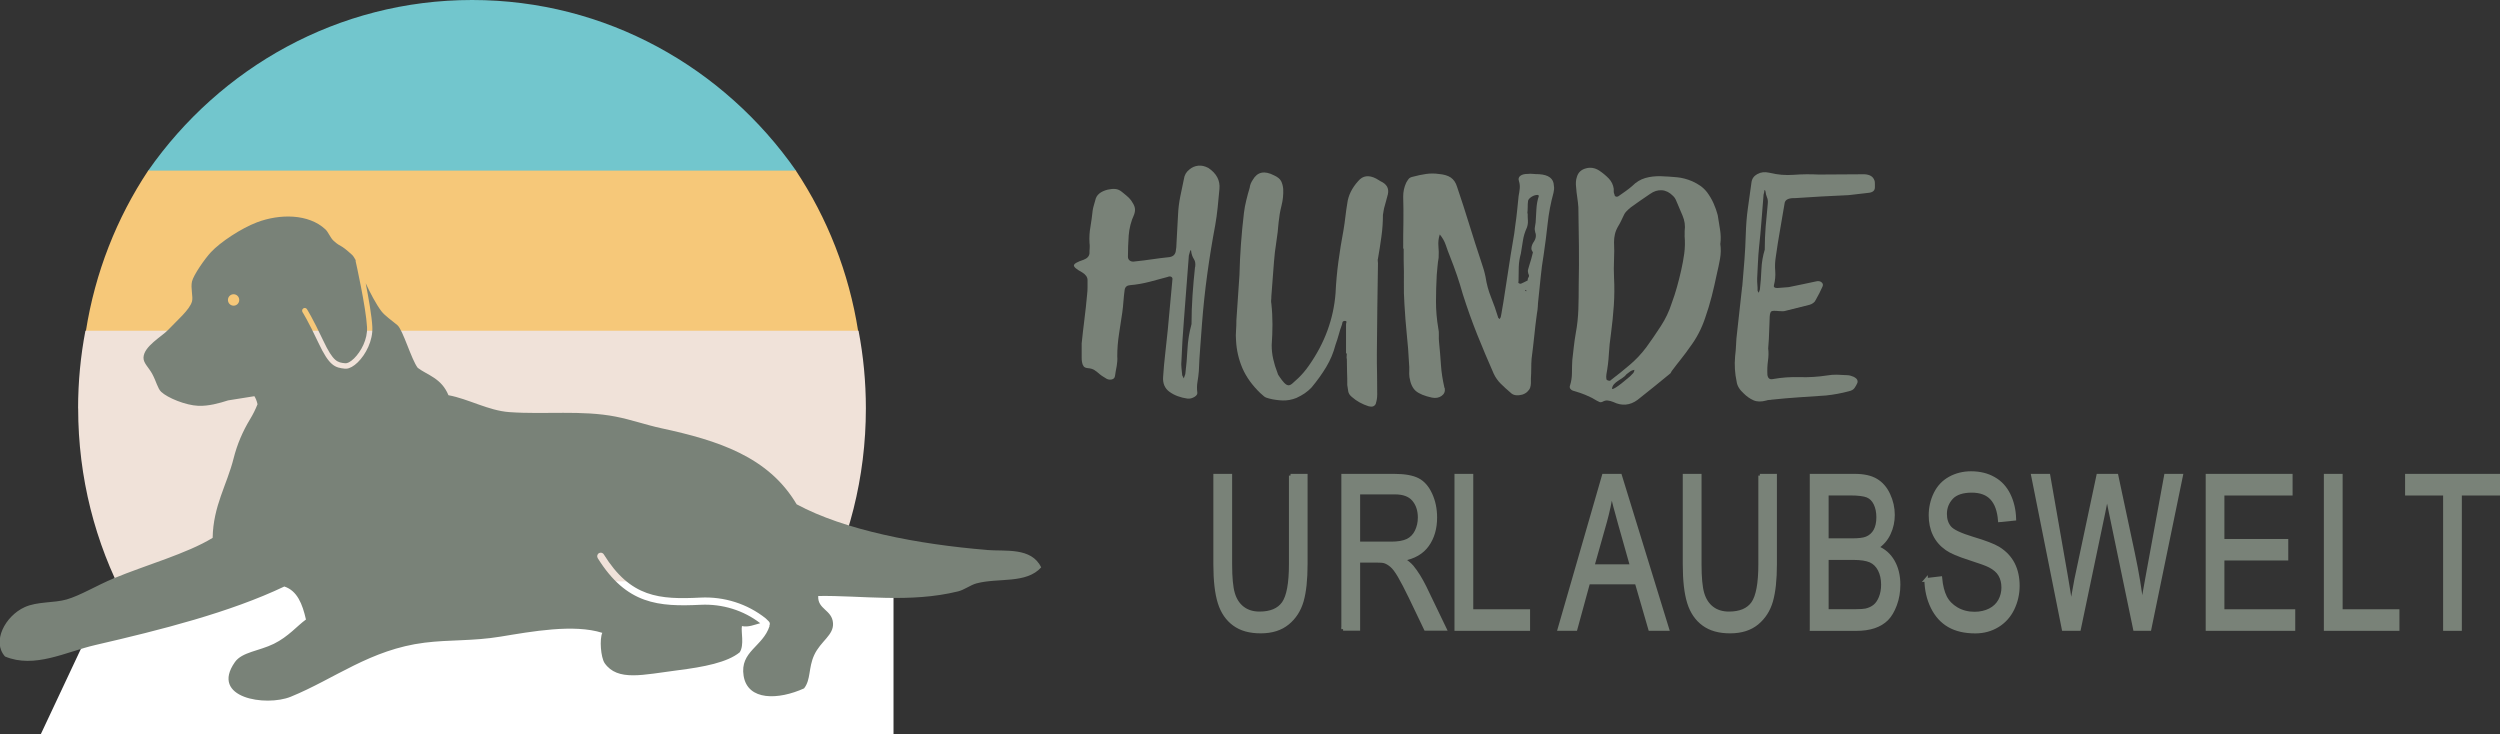 <?xml version="1.0" encoding="UTF-8"?>
<svg id="Ebene_1" data-name="Ebene 1" xmlns="http://www.w3.org/2000/svg" viewBox="0 0 358.22 105.17">
  <rect x="0" y="0" width="358.22" height="105.17" fill="#333333" stroke="none"/>
  <defs>
    <style>
      .cls-1 {
        fill-rule: evenodd;
      }

      .cls-1, .cls-2, .cls-3 {
        fill: #798278;
      }

      .cls-4 {
        fill: #fff;
      }

      .cls-5 {
        fill: #f6c879;
      }

      .cls-6 {
        fill: #72c6cd;
      }

      .cls-3 {
        stroke: #798278;
        stroke-miterlimit: 10;
        stroke-width: .5px;
      }

      .cls-7 {
        fill: #f0e2d9;
      }
    </style>
  </defs>
  <g>
    <path class="cls-6" d="m114.09,24.5C103.76,9.67,86.81,0,67.64,0S31.53,9.67,21.2,24.5"/>
    <path class="cls-5" d="m12.3,47.48c1.32-8.43,4.43-16.25,8.93-23.03h92.81c4.5,6.78,7.61,14.6,8.93,23.03"/>
    <path class="cls-7" d="m11.2,58.52c0,9.93,2.45,19.27,6.77,27.43h99.33c4.32-8.16,6.77-17.5,6.77-27.43,0-3.81-.36-7.53-1.05-11.13H12.24c-.69,3.6-1.05,7.32-1.05,11.13"/>
    <polygon class="cls-4" points="128.03 105.17 5.86 105.17 16.35 82.85 128.03 83.56 128.03 105.17 128.03 105.17"/>
    <path class="cls-1" d="m141.43,78.8c-9.89-.8-20.41-2.83-27.28-6.54-4.05-6.85-11.29-9.15-19.39-10.9-2.18-.47-4.32-1.23-6.52-1.66-4.89-.96-10.13-.28-15.27-.65-3.01-.22-5.86-1.9-8.71-2.42-1.02-2.47-3.02-2.87-4.4-3.92-.91-1.17-2.12-5.44-2.91-6.11-.79-.67-1.8-1.35-2.31-2.02-.71-.93-1.63-2.66-2.24-4,.41,2.09.87,4.68.95,6.24.11,2.01-.97,4.01-2.09,5.1-.58.56-1.15.88-1.64.91-.06,0-.13,0-.19,0-1.43-.15-2.24-.38-3.8-3.7-1.52-3.23-2.27-4.39-2.28-4.4-.11-.18-.07-.42.11-.54.17-.12.41-.07.52.11.03.05.78,1.2,2.33,4.49,1.45,3.08,2.06,3.15,3.16,3.26.26.03.69-.14,1.26-.69.99-.97,1.96-2.74,1.86-4.5-.15-2.81-1.61-9.35-1.63-9.42-.01-.06,0-.11,0-.17-.18-.33-.36-.61-.51-.75-1.88-1.71-1.49-.98-2.63-2-.52-.47-.75-1.25-1.21-1.67-2.38-2.21-6.48-2.25-9.8-.99-2.25.86-5.22,2.81-6.59,4.28-.9.97-2.48,3.25-2.71,4.19-.22.95.19,2.2,0,2.87-.34,1.2-2.17,2.74-3.37,4.02-.94,1.01-3.55,2.39-3.58,4.04-.01.79.75,1.38,1.26,2.33.59,1.1.77,2.07,1.27,2.55.9.86,3.51,1.94,5.34,2.01,1.47.05,2.94-.36,4.26-.78l3.76-.6c.18.29.34.65.45,1.15-.3.76-.66,1.48-1.07,2.15-1.05,1.73-1.85,3.6-2.35,5.58-.96,3.85-2.93,6.81-3.01,11.42-3.7,2.26-9.51,3.87-14.17,5.8-2.46,1.02-4.76,2.45-6.77,3.03-1.81.52-4.18.27-6,1.1-2.78,1.27-4.73,4.92-2.81,7.07,4.24,1.77,8.71-.67,12.96-1.65,9.44-2.18,19.29-4.68,27.06-8.38,1.85.6,2.6,2.52,3.1,4.73-1.24.89-2.51,2.45-4.6,3.48-2.11,1.04-4.56,1.17-5.58,2.62-3.63,5.17,4.46,6.4,7.99,4.97,6.3-2.57,11.42-6.78,19.19-7.75,3.57-.45,6.91-.21,10.89-.87,4.44-.73,10.5-1.84,14.57-.54-.41.91-.22,3.49.33,4.33,1.85,2.67,5.53,1.66,10.43,1.04,3.84-.48,7.17-1.14,8.93-2.58.69-1.03.16-3,.32-3.76.92.21,1.86-.22,2.62-.41-2.38-1.84-5.41-2.79-8.53-2.64-6.02.29-10.61-.02-14.75-6.68-.15-.24-.08-.56.16-.71.23-.15.55-.08.7.16,3.85,6.21,7.98,6.49,13.85,6.2,3.41-.17,6.73.89,9.36,2.98l.44.43c.17.16.19.41.08.61,0,.02.02.03.03.05-.95,2.98-4.28,3.62-3.72,7.14.58,3.61,5,3.46,8.66,1.8,1-1.27.6-2.93,1.46-4.79.93-2,2.82-2.84,2.69-4.57-.14-1.92-2.23-1.95-2.12-3.88,6.2-.1,13.12,1.04,20.04-.66.9-.22,1.74-.9,2.65-1.15,3.15-.83,7.1.1,9.26-2.29-1.4-2.92-5.14-2.27-7.8-2.49"/>
    <path class="cls-5" d="m34.28,42.98c0,.46-.36.82-.81.82s-.81-.37-.81-.82.36-.82.81-.82.81.37.81.82"/>
  </g>
  <g>
    <path class="cls-2" d="m171.25,38.28c.07-.47.02-.85-.17-1.14-.19-.29-.32-.64-.39-1.05,0-.15-.02-.23-.06-.24-.04-.01-.07.04-.11.15-.04.12-.09.32-.17.61-.11,1.58-.23,3.15-.36,4.7-.13,1.55-.25,3.12-.36,4.7-.08.94-.14,1.87-.2,2.81-.05.94-.1,1.88-.14,2.81-.04.38-.04.75,0,1.1.04.35.07.7.11,1.05.04.09.08.16.11.22.04.06.07.13.11.22.04-.12.07-.22.11-.31.04-.09.07-.19.11-.31.15-1.2.25-2.39.31-3.58.06-1.18.25-2.38.58-3.58,0-1.38.05-2.74.14-4.08.09-1.35.21-2.71.36-4.08m1.89-14.23c1.19.79,1.73,1.8,1.61,3.03-.08.85-.16,1.72-.25,2.61-.09.89-.21,1.77-.36,2.61-.44,2.34-.82,4.68-1.14,7.03-.32,2.34-.57,4.7-.75,7.07-.08,1.11-.16,2.23-.25,3.36-.09,1.13-.16,2.26-.2,3.4-.04.5-.1,1-.19,1.52-.09.51-.1,1.03-.03,1.56.04.24-.1.45-.42.64-.32.19-.64.27-.97.24-1.04-.15-1.9-.47-2.59-.97-.69-.5-.99-1.22-.92-2.15.07-1.14.18-2.28.31-3.4.13-1.12.25-2.24.36-3.36.11-1.2.22-2.39.33-3.58.11-1.18.22-2.38.33-3.58.04-.2-.02-.34-.17-.42-.15-.07-.32-.07-.5.02-.85.23-1.72.47-2.61.7-.89.23-1.82.4-2.78.48-.45.03-.71.25-.78.66-.07.53-.13,1.06-.17,1.6-.04.54-.09,1.09-.17,1.65-.15,1.02-.3,2.06-.47,3.09-.16,1.04-.25,2.1-.25,3.18.04.47,0,.94-.08,1.41-.09.47-.18.95-.25,1.45-.04.24-.18.39-.42.46-.24.07-.49.05-.75-.07-.19-.12-.35-.22-.5-.31-.15-.09-.32-.2-.5-.35-.26-.23-.51-.43-.75-.59-.24-.16-.56-.26-.97-.29-.3-.03-.5-.12-.61-.28-.11-.16-.19-.36-.22-.59-.04-.2-.05-.4-.05-.59v-2.09c.11-1.08.24-2.22.39-3.4.15-1.19.28-2.39.39-3.62.04-.32.06-.65.06-.99v-1.07c0-.41-.26-.78-.78-1.1-.82-.44-1.2-.77-1.17-1.01.04-.24.5-.5,1.39-.79.52-.2.8-.51.84-.92,0-.26,0-.52.03-.77.02-.25,0-.51-.03-.77-.04-.76,0-1.52.14-2.28.13-.76.23-1.52.31-2.28.04-.26.09-.52.17-.77.07-.25.15-.51.22-.77.15-.73.74-1.23,1.78-1.49.41-.09.77-.12,1.09-.09.32.03.62.16.92.4.3.23.58.48.86.72.28.25.51.53.69.86.19.29.3.56.33.81.04.25,0,.53-.11.86-.44.96-.7,1.96-.78,2.99-.07,1.03-.11,2.05-.11,3.08,0,.23.09.42.28.55.19.13.43.17.72.11.85-.09,1.68-.19,2.48-.31.8-.12,1.62-.22,2.48-.31.52-.09.81-.37.89-.83.04-.2.06-.4.08-.59.02-.19.03-.39.03-.59.04-.7.07-1.39.11-2.06.04-.67.08-1.35.11-2.02.04-.85.14-1.7.31-2.55.17-.85.34-1.7.53-2.55.07-.55.33-1.01.78-1.36.37-.32.8-.5,1.28-.55s.96.07,1.45.33"/>
    <path class="cls-2" d="m192.87,50.65v-4.16c0-.09.02-.19.06-.32.03-.13-.06-.19-.27-.19-.18.03-.28.1-.3.21-.02.12-.05.23-.08.34-.18.49-.34.96-.46,1.44-.13.47-.28.95-.46,1.44-.29,1.12-.73,2.18-1.33,3.18-.6,1-1.3,1.97-2.09,2.92-.29.31-.62.59-.98.84-.36.24-.76.47-1.2.67-.65.26-1.31.38-1.96.36-.65-.02-1.31-.11-1.96-.28-.29-.06-.53-.16-.71-.3-.18-.14-.36-.3-.54-.47-1.16-1.12-2.01-2.3-2.56-3.56-.54-1.26-.85-2.59-.92-3.99-.04-.49-.04-.97,0-1.44s.05-.95.05-1.44c.07-1.09.14-2.17.22-3.24.07-1.07.15-2.15.22-3.24.07-2.97.29-5.96.65-8.97.07-.57.18-1.16.33-1.76.14-.6.31-1.2.49-1.8.04-.37.18-.74.44-1.12.65-1.14,1.67-1.36,3.05-.64.51.23.84.5,1.01.82.16.32.26.69.3,1.12.04.83-.05,1.64-.25,2.42-.2.79-.33,1.58-.41,2.38-.07.94-.18,1.89-.33,2.83-.15.94-.26,1.87-.33,2.79-.07.83-.14,1.66-.19,2.49-.06.83-.12,1.66-.19,2.49,0,.17,0,.35-.03.53-.02.19,0,.35.03.49.11,1,.16,2,.16,2.98s-.04,1.98-.11,2.98c0,.69.07,1.35.22,2,.14.64.34,1.29.6,1.95.04.17.11.33.22.47.29.43.53.75.74.97.2.21.39.34.57.36.18.03.38-.05.6-.24.22-.19.51-.45.87-.79.54-.52,1.05-1.12,1.52-1.8,2.25-3.2,3.52-6.65,3.81-10.34.07-1.54.21-3.06.41-4.55.2-1.49.44-2.99.73-4.51.11-.66.2-1.29.27-1.91.07-.61.16-1.25.27-1.91.14-1.14.67-2.22,1.58-3.22.65-.77,1.5-.89,2.56-.34l.65.39c.87.4,1.21,1.01,1.03,1.85-.07.28-.15.56-.22.82-.08.26-.15.53-.22.81-.07.23-.13.45-.16.66-.04.22-.07.44-.11.67,0,1.03-.07,2.07-.22,3.13-.14,1.06-.31,2.1-.49,3.13-.04.11-.05.22-.03.32.02.1.03.22.03.36-.07,4.29-.13,8.62-.16,13,0,.97,0,1.94.03,2.9.02.96.02,1.92.02,2.9,0,.23-.02.45-.05.67-.04.21-.09.44-.16.67-.18.37-.53.48-1.03.34-.91-.29-1.71-.73-2.39-1.33-.29-.23-.46-.49-.52-.79-.05-.3-.1-.61-.14-.92,0-.63,0-1.24-.03-1.85-.02-.6-.03-1.22-.03-1.85-.04-.14-.05-.28-.03-.41.02-.13.03-.27.03-.41h-.11Z"/>
    <path class="cls-2" d="m218.7,41.73v-.13c-.04-.06-.07-.07-.11-.04-.04.03-.05.07-.05.13h.05s.05,0,.05.02c0,.02.02.02.05.02m.16-11.15h.05c0,.34,0,.69.03,1.03.02.34-.03.67-.14.99-.29.63-.48,1.25-.57,1.86-.09.62-.19,1.24-.3,1.87-.18.66-.28,1.3-.3,1.93-.02.63-.03,1.26-.03,1.89,0,.09,0,.19-.03.3-.02.11.1.19.35.21.18-.09.34-.16.46-.21.13-.06.3-.14.52-.26,0-.17.04-.33.14-.47.09-.14.08-.3-.03-.47-.07-.23-.09-.43-.05-.6.04-.17.09-.36.16-.56.11-.34.21-.67.3-.99.09-.31.17-.63.24-.94-.14-.2-.22-.39-.22-.56s.04-.34.11-.52c.07-.17.16-.34.27-.49.11-.16.18-.32.22-.49.07-.29.06-.56-.05-.81-.07-.26-.09-.5-.05-.73.04-.23.07-.46.11-.69.04-.66.07-1.3.11-1.93.04-.63.14-1.23.33-1.8.04-.06.03-.11-.03-.15-.06-.04-.1-.06-.14-.06-.29,0-.58.09-.87.28-.29.19-.45.38-.49.58-.04.31-.05.61-.05.9s-.02.59-.05.9m-17.79,5.02c0-1.26,0-2.51.03-3.75.02-1.24,0-2.48-.03-3.71,0-.69.14-1.34.43-1.97.11-.2.23-.38.35-.54.13-.16.33-.26.63-.32.62-.17,1.23-.3,1.85-.39.62-.09,1.23-.09,1.85,0,.72.06,1.3.23,1.71.51.42.29.72.73.9,1.33.62,1.83,1.21,3.65,1.77,5.47.56,1.82,1.15,3.65,1.77,5.51.11.32.21.63.3.94.09.32.17.64.24.99.15,1,.41,1.97.79,2.92.38.94.72,1.9,1.01,2.87,0,.06.03.1.08.13.06.03.1.07.14.13.04-.09.09-.19.16-.3.07-.34.14-.69.19-1.05.05-.36.12-.72.19-1.1.18-1.12.35-2.24.52-3.37.16-1.13.34-2.25.52-3.37.11-.72.23-1.42.35-2.1.13-.68.23-1.37.3-2.06.11-.72.2-1.43.27-2.14.07-.72.14-1.43.22-2.15.07-.37.13-.73.16-1.07.04-.34,0-.7-.11-1.07-.11-.31-.05-.56.19-.75.24-.19.59-.28,1.06-.28.25-.03.52-.03.79,0,.27.03.55.04.84.04,1.38.09,2.09.63,2.12,1.63.04.2.04.38.03.54-.02.16-.04.32-.08.49-.4,1.46-.68,2.93-.84,4.42-.16,1.49-.35,2.98-.57,4.46-.18,1.09-.33,2.16-.43,3.22-.11,1.06-.22,2.13-.33,3.22-.04.32-.07.64-.08.99-.02.34-.06.68-.13,1.03-.15,1.06-.27,2.12-.38,3.2-.11,1.07-.24,2.15-.38,3.24-.04.49-.05.96-.05,1.42s-.02.93-.05,1.41v.67c0,.21-.04.44-.11.66-.07.2-.21.39-.41.58-.2.19-.44.32-.73.41-.29.08-.59.11-.9.08-.31-.03-.57-.16-.79-.39-.47-.4-.93-.81-1.36-1.24-.44-.43-.78-.92-1.03-1.46-.84-1.89-1.62-3.76-2.37-5.62-.74-1.86-1.42-3.76-2.04-5.71-.25-.91-.54-1.82-.84-2.72-.31-.9-.64-1.81-1.01-2.73-.22-.54-.42-1.09-.6-1.63-.18-.54-.47-1.06-.87-1.54-.18.57-.24,1.13-.19,1.67.05.54.06,1.1.03,1.67-.07.4-.13.81-.16,1.22-.04.41-.07.82-.11,1.22-.07,1.29-.11,2.57-.11,3.84s.11,2.55.33,3.84c.07.32.1.64.08.99-.02.34,0,.67.03.99.11,1.09.2,2.17.27,3.24.07,1.07.24,2.15.49,3.24,0,.03,0,.05.03.07.02.01.03.04.03.06.07.46-.08.82-.46,1.09-.38.27-.84.35-1.39.24-1.05-.23-1.81-.54-2.29-.94-.47-.4-.78-1.06-.92-1.97-.04-.32-.05-.64-.03-.96.02-.33,0-.67-.03-1.01-.07-1.43-.18-2.85-.33-4.25-.14-1.4-.25-2.82-.33-4.25-.07-1.06-.1-2.11-.08-3.15.02-1.04,0-2.09-.03-3.15v-1.67h-.05Z"/>
    <path class="cls-2" d="m234.26,52.97c-.29.06-.52.14-.68.26-.16.11-.34.24-.52.39-.15.2-.33.37-.55.51-.22.14-.43.29-.65.43-.22.14-.41.3-.57.47-.16.17-.26.37-.3.6-.04.17.14.14.54-.11.4-.24,1.07-.77,2.01-1.57.18-.17.33-.33.46-.47.13-.14.19-.33.19-.56l.11-.08-.05.04v.08h0Zm7.13-19.22v-.64c.11-.77,0-1.51-.3-2.21-.31-.7-.61-1.41-.9-2.12-.11-.29-.27-.53-.49-.73-.47-.48-1-.75-1.58-.79-.58-.04-1.14.14-1.69.53-.47.32-.93.63-1.39.95-.45.31-.9.63-1.33.94-.25.2-.48.41-.68.62-.2.21-.35.47-.46.75-.11.23-.22.46-.33.69-.11.23-.24.46-.38.69-.22.37-.37.74-.46,1.12-.09.37-.13.76-.13,1.16.04.83.04,1.67,0,2.51-.04.84-.04,1.68,0,2.51.07,1.37.06,2.72-.03,4.05-.09,1.33-.23,2.68-.41,4.05-.15.97-.24,1.94-.3,2.9-.05.96-.17,1.92-.35,2.9-.04.26-.04.49,0,.69,0,.08.09.16.27.21.18.06.31.03.38-.08.94-.72,1.85-1.44,2.72-2.19.87-.74,1.65-1.57,2.34-2.49.73-1,1.42-2.02,2.09-3.05.67-1.03,1.19-2.12,1.55-3.26.29-.77.54-1.55.76-2.34.22-.79.42-1.58.6-2.38.18-.8.33-1.6.44-2.4.11-.8.13-1.66.05-2.57m5.11,1.12c.11.74.1,1.47-.03,2.19-.13.71-.28,1.44-.46,2.19-.22,1.06-.46,2.12-.73,3.18-.27,1.06-.59,2.1-.95,3.13-.51,1.52-1.23,2.9-2.18,4.16-.4.57-.82,1.15-1.28,1.72-.45.57-.9,1.14-1.33,1.72-.04.06-.06.11-.08.15-.02.04-.05.09-.08.15-.8.66-1.58,1.29-2.34,1.91-.76.62-1.56,1.25-2.39,1.91-1.09.8-2.25.9-3.48.3-.29-.11-.55-.19-.79-.21-.24-.03-.48.03-.73.17-.18.08-.34.1-.46.04-.13-.06-.24-.11-.35-.17-.51-.32-1.03-.59-1.58-.81-.54-.23-1.12-.43-1.74-.6-.22-.06-.38-.16-.49-.3-.11-.14-.13-.31-.05-.51.18-.57.27-1.16.27-1.78s.02-1.22.05-1.82c.07-.66.15-1.3.22-1.93.07-.63.16-1.26.27-1.89.22-1.17.34-2.33.38-3.47.04-1.14.05-2.3.05-3.48.04-1.89.05-3.75.03-5.6-.02-1.84-.05-3.7-.08-5.56-.04-.49-.09-.96-.16-1.41-.07-.46-.13-.93-.16-1.42-.04-.26-.04-.52-.03-.77s.06-.5.14-.73c.18-.63.61-1.04,1.28-1.22.67-.19,1.31-.08,1.93.32.51.34.96.72,1.36,1.13.4.42.63.91.71,1.48v.41c0,.13.04.27.11.41,0,.14.07.24.22.3h.16c.07,0,.14-.03.22-.09.33-.23.66-.47,1.01-.71.34-.24.66-.49.95-.75.54-.54,1.16-.92,1.85-1.12.69-.2,1.43-.28,2.23-.26.8.03,1.57.08,2.31.15.74.07,1.48.27,2.2.58.44.2.82.42,1.17.66.34.24.66.55.95.92.36.49.67,1.01.92,1.57.25.56.45,1.12.6,1.7.11.68.22,1.37.33,2.06.11.69.13,1.36.05,2.02"/>
    <path class="cls-2" d="m252.87,35.72c0-1.09.04-2.17.13-3.26.09-1.08.19-2.17.3-3.26.04-.37,0-.68-.11-.92-.11-.24-.18-.54-.22-.88-.04-.11-.07-.17-.11-.17s-.05.04-.05.13c0,.12-.04.29-.11.52-.11,1.29-.21,2.55-.3,3.77-.09,1.23-.21,2.49-.35,3.78-.07.74-.13,1.49-.16,2.25-.04.76-.07,1.51-.11,2.25,0,.29,0,.57.03.86s.03.56.03.82c0,.06.02.11.06.17.04.06.07.12.11.17.04-.09.09-.24.16-.47.11-.94.18-1.9.22-2.88.04-.97.2-1.93.49-2.87m15.72-9.87c.04.14.05.3.05.47v.52c0,.43-.27.69-.82.77-.51.06-1,.12-1.47.17-.47.06-.96.12-1.47.17-1.27.06-2.56.12-3.86.19-1.3.07-2.59.15-3.86.24h-.27c-.76.03-1.16.3-1.2.81-.22,1.29-.44,2.55-.65,3.8-.22,1.24-.42,2.51-.6,3.8-.11.69-.14,1.37-.08,2.04.05.67-.01,1.35-.19,2.04-.07.26.09.39.49.39l1.63-.13c.69-.14,1.35-.28,1.99-.41.63-.13,1.28-.26,1.93-.41.33-.08.59-.04.79.13.2.17.24.37.14.6-.29.66-.62,1.3-.98,1.93-.07.17-.19.32-.35.43-.16.12-.33.2-.52.26l-3.59.9c-.15.03-.29.04-.44.02-.14-.02-.29-.02-.44-.02-.54-.06-.88-.04-1.01.04-.13.09-.21.33-.24.73-.04.69-.06,1.4-.08,2.13-.02.73-.06,1.55-.14,2.47.07.51.06,1.1-.03,1.76-.09.66-.12,1.33-.08,2.02.07.49.33.69.76.6,1.27-.23,2.56-.32,3.86-.28,1.31.04,2.61-.04,3.92-.24.47-.08.94-.12,1.41-.11.47.01.96.04,1.47.07.18,0,.35.03.52.08.16.06.32.12.46.17.43.23.6.51.49.86-.11.26-.25.5-.41.73-.16.23-.44.39-.84.47-.54.14-1.08.27-1.6.36-.53.1-1.08.18-1.66.24-1.27.09-2.56.17-3.86.26-1.31.09-2.61.2-3.92.34-.11.03-.23.04-.35.04s-.26.03-.41.08c-.73.2-1.34.19-1.85-.04-.51-.23-.96-.55-1.36-.95-.29-.26-.53-.53-.71-.82-.18-.29-.29-.59-.33-.9-.25-1.17-.33-2.37-.22-3.61.07-.57.12-1.14.14-1.69.02-.56.06-1.12.14-1.69.11-1.06.23-2.12.35-3.17.13-1.06.24-2.12.35-3.17,0-.09,0-.16.03-.21.02-.06.03-.14.03-.26.11-1.2.21-2.42.3-3.65.09-1.23.16-2.44.19-3.65.04-1.29.13-2.53.3-3.73.16-1.2.34-2.44.52-3.73.07-.52.35-.91.84-1.18.49-.27,1.06-.34,1.71-.19,1.16.29,2.33.39,3.51.3,1.18-.09,2.37-.1,3.56-.04,1.09,0,2.18,0,3.27-.02,1.09-.01,2.18-.02,3.26-.02.8.03,1.29.33,1.47.9"/>
  </g>
  <g>
    <path class="cls-3" d="m184.92,68.15h2.19v12.7c0,2.21-.19,3.96-.56,5.26-.38,1.3-1.05,2.36-2.04,3.17-.98.81-2.27,1.22-3.86,1.22s-2.82-.35-3.8-1.06c-.98-.71-1.69-1.74-2.11-3.08-.42-1.34-.63-3.18-.63-5.51v-12.7h2.19v12.69c0,1.91.13,3.32.4,4.22.27.9.73,1.6,1.38,2.09.65.49,1.45.73,2.39.73,1.61,0,2.75-.48,3.44-1.45.68-.97,1.03-2.83,1.03-5.59v-12.69h0Z"/>
    <path class="cls-3" d="m192.45,90.14v-21.99h7.33c1.47,0,2.59.2,3.36.59.77.39,1.38,1.09,1.84,2.09.46,1,.69,2.1.69,3.32,0,1.56-.38,2.87-1.14,3.94-.76,1.07-1.93,1.75-3.52,2.04.58.37,1.02.74,1.32,1.09.64.78,1.24,1.75,1.82,2.92l2.88,5.98h-2.75l-2.19-4.57c-.64-1.32-1.17-2.33-1.58-3.03-.41-.7-.78-1.19-1.11-1.47-.33-.28-.66-.48-1-.59-.25-.07-.65-.1-1.22-.1h-2.54v9.76h-2.19Zm2.19-12.28h4.7c1,0,1.78-.14,2.35-.41.56-.28.99-.72,1.28-1.32.29-.6.44-1.26.44-1.97,0-1.04-.28-1.89-.85-2.57-.57-.67-1.46-1-2.69-1h-5.23v7.27h0Z"/>
    <polygon class="cls-3" points="208.66 90.14 208.66 68.15 210.85 68.15 210.85 87.55 218.99 87.55 218.99 90.14 208.66 90.14 208.66 90.14"/>
    <path class="cls-3" d="m223.44,90.14l6.35-21.99h2.36l6.77,21.99h-2.49l-1.93-6.66h-6.91l-1.82,6.66h-2.32Zm4.77-9.03h5.6l-1.72-6.09c-.53-1.85-.92-3.37-1.17-4.56-.21,1.41-.51,2.81-.89,4.2l-1.82,6.45h0Z"/>
    <path class="cls-3" d="m252.17,68.15h2.19v12.7c0,2.21-.19,3.96-.56,5.26-.37,1.3-1.05,2.36-2.03,3.17s-2.27,1.22-3.86,1.22-2.82-.35-3.8-1.06c-.98-.71-1.69-1.74-2.11-3.08-.42-1.34-.63-3.18-.63-5.51v-12.7h2.19v12.69c0,1.91.13,3.32.4,4.22.27.9.73,1.6,1.38,2.09.65.49,1.45.73,2.39.73,1.61,0,2.75-.48,3.44-1.45.68-.97,1.03-2.83,1.03-5.59v-12.69h0Z"/>
    <path class="cls-3" d="m259.57,90.14v-21.99h6.2c1.26,0,2.28.22,3.04.67.76.45,1.36,1.13,1.79,2.06.43.92.65,1.89.65,2.9,0,.94-.19,1.82-.58,2.65-.38.83-.96,1.5-1.74,2.01,1,.39,1.77,1.06,2.31,2,.54.94.81,2.05.81,3.33,0,1.03-.16,1.99-.49,2.87-.33.89-.73,1.57-1.21,2.05-.48.48-1.08.84-1.81,1.09-.73.25-1.61.37-2.67.37h-6.3Zm2.19-12.75h3.58c.97,0,1.66-.08,2.09-.25.56-.22.97-.59,1.26-1.1.28-.51.42-1.15.42-1.92s-.13-1.37-.39-1.93c-.26-.55-.64-.93-1.13-1.14-.49-.2-1.33-.31-2.52-.31h-3.3v6.65h0Zm0,10.15h4.12c.71,0,1.2-.04,1.49-.1.5-.12.92-.32,1.26-.6.34-.28.62-.69.83-1.22.22-.54.33-1.15.33-1.85,0-.82-.16-1.53-.47-2.14-.32-.61-.75-1.03-1.31-1.28-.56-.24-1.37-.37-2.42-.37h-3.82v7.56h0Z"/>
    <path class="cls-3" d="m275.98,83.08l2.06-.24c.1,1.1.33,2,.68,2.71.36.71.91,1.27,1.66,1.71.75.43,1.6.65,2.54.65.83,0,1.57-.17,2.21-.49.64-.33,1.11-.78,1.43-1.36.31-.57.47-1.2.47-1.88s-.15-1.29-.45-1.81c-.3-.52-.8-.95-1.49-1.3-.44-.23-1.43-.59-2.94-1.07-1.52-.49-2.58-.94-3.19-1.37-.79-.55-1.38-1.23-1.77-2.05-.39-.81-.58-1.73-.58-2.74,0-1.11.24-2.15.71-3.11.47-.96,1.17-1.7,2.08-2.2.91-.5,1.92-.75,3.03-.75,1.23,0,2.31.26,3.24.79.94.52,1.66,1.3,2.16,2.32.5,1.02.77,2.17.81,3.46l-2.1.21c-.11-1.39-.49-2.44-1.14-3.15-.65-.71-1.61-1.07-2.88-1.07s-2.29.32-2.89.97c-.6.65-.91,1.42-.91,2.33,0,.79.21,1.44.64,1.95.42.51,1.52,1.03,3.3,1.57,1.78.53,3,1,3.66,1.4.96.59,1.67,1.34,2.13,2.24.46.9.69,1.95.69,3.13s-.25,2.27-.75,3.31c-.5,1.03-1.23,1.84-2.17,2.41-.94.57-2,.86-3.18.86-1.5,0-2.75-.29-3.76-.87-1.01-.58-1.8-1.45-2.38-2.62s-.88-2.48-.91-3.95h0Z"/>
    <path class="cls-3" d="m295.68,90.14l-4.39-21.99h2.24l2.52,14.41c.27,1.51.5,3.01.7,4.5.42-2.35.67-3.71.74-4.06l3.15-14.85h2.64l2.37,11.13c.59,2.76,1.02,5.35,1.28,7.79.21-1.39.48-2.98.82-4.79l2.59-14.13h2.2l-4.53,21.99h-2.11l-3.48-16.75c-.29-1.4-.47-2.26-.52-2.58-.17,1.01-.33,1.87-.48,2.58l-3.51,16.75h-2.23Z"/>
    <polygon class="cls-3" points="316.3 90.14 316.3 68.15 328.25 68.15 328.25 70.75 318.48 70.75 318.48 77.48 327.63 77.48 327.63 80.06 318.48 80.06 318.48 87.55 328.63 87.55 328.63 90.14 316.3 90.14 316.3 90.14"/>
    <polygon class="cls-3" points="333.23 90.14 333.23 68.15 335.42 68.15 335.42 87.55 343.56 87.55 343.56 90.14 333.23 90.14 333.23 90.14"/>
    <polygon class="cls-3" points="350.32 90.14 350.32 70.75 344.87 70.75 344.87 68.15 357.97 68.15 357.97 70.75 352.5 70.75 352.5 90.14 350.32 90.14 350.32 90.14"/>
  </g>
</svg>